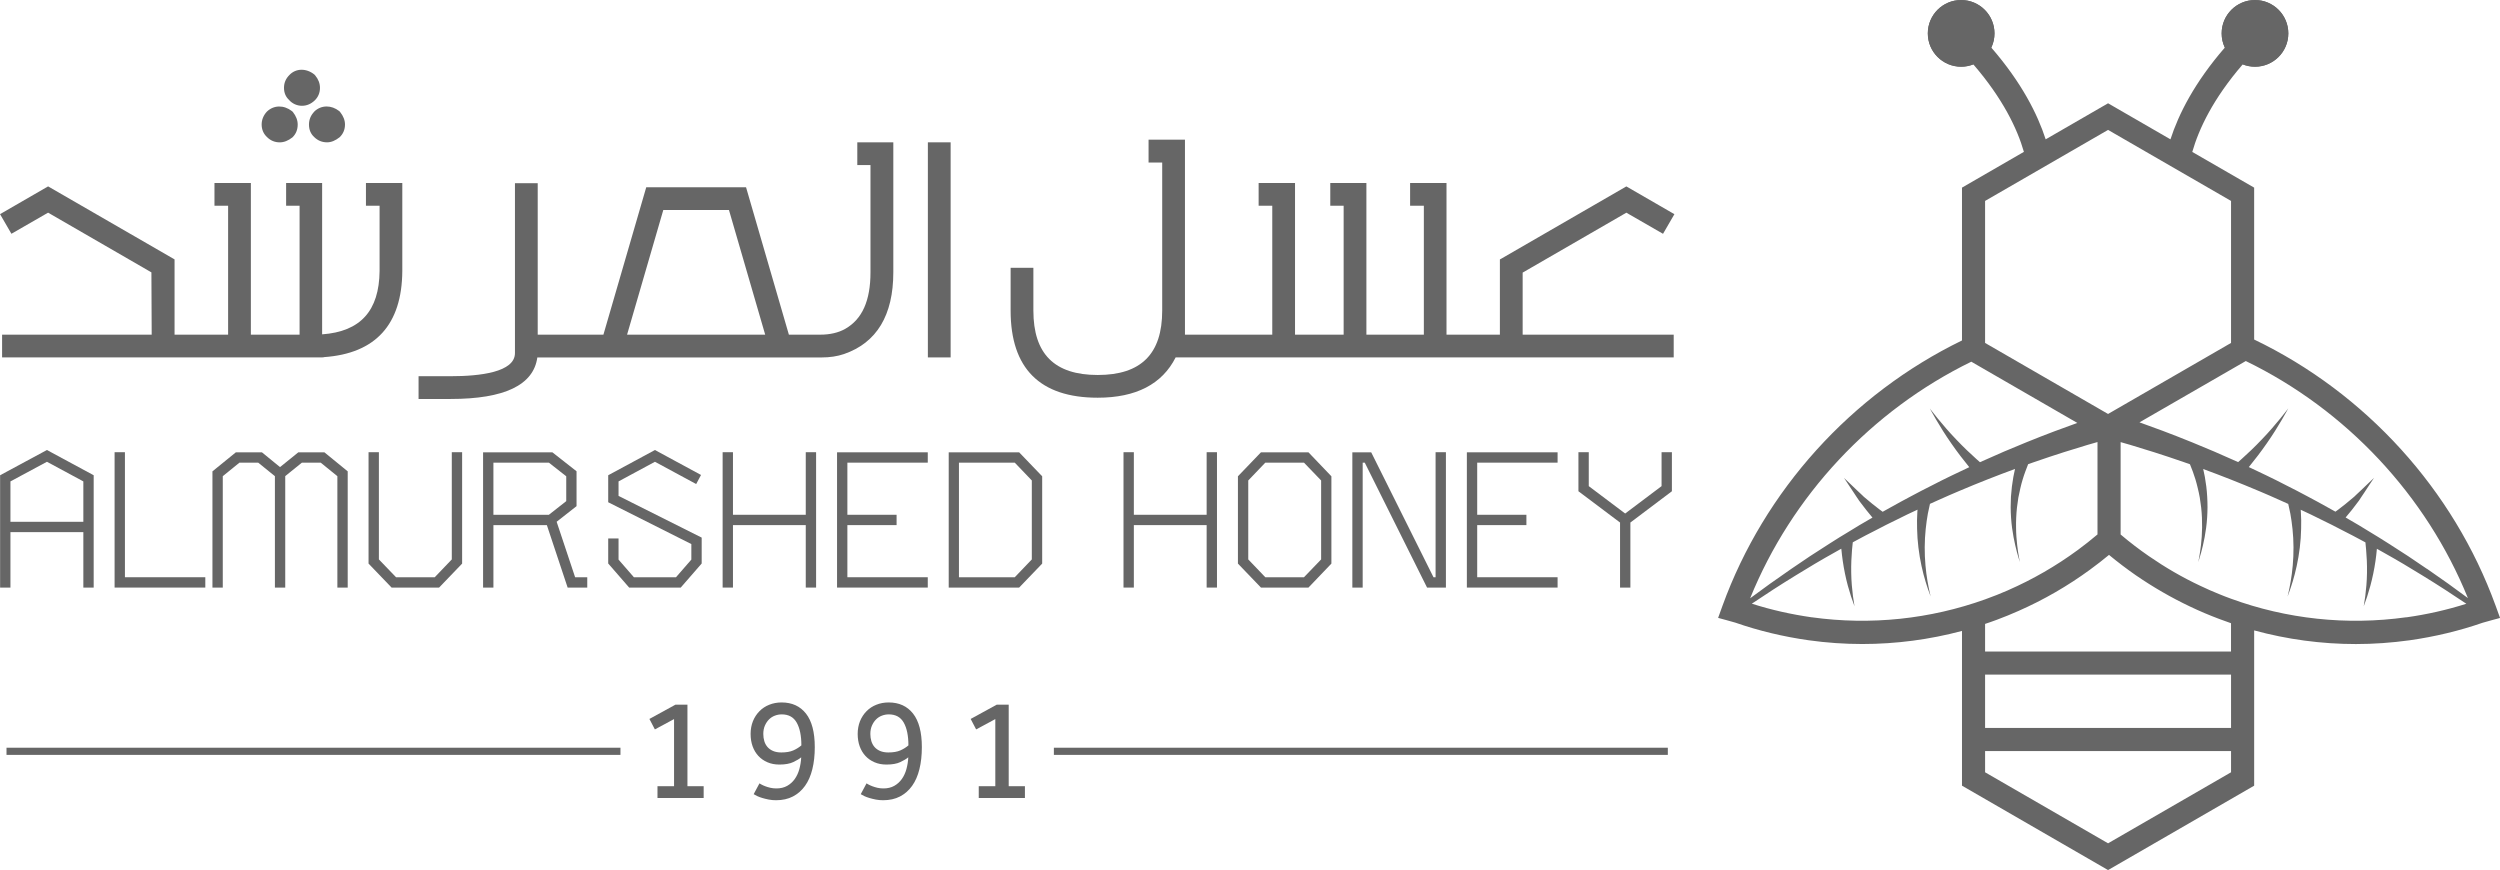 <?xml version="1.0" encoding="UTF-8"?>
<svg id="Layer_1" xmlns="http://www.w3.org/2000/svg" viewBox="0 0 718.42 250">
  <defs>
    <style>
      .cls-1 {
        fill: #666;
      }
    </style>
  </defs>
  <g>
    <g>
      <circle class="cls-1" cx="648.01" cy="9.59" r="9.58"/>
      <circle class="cls-1" cx="563.57" cy="9.59" r="9.58"/>
    </g>
    <path class="cls-1" d="M717.16,174.06c-12.09-33.3-37.31-61.09-69.39-76.49v-43.65l-17.78-10.26c1.89-6.61,5.96-15.27,14.51-25.17,1.09.45,2.27.68,3.52.68,5.29,0,9.57-4.29,9.57-9.57s-4.29-9.59-9.57-9.59-9.59,4.3-9.59,9.59c0,1.46.32,2.84.92,4.07-8.74,10.06-13.29,19.15-15.63,26.37l-17.93-10.36-17.93,10.36c-2.34-7.24-6.9-16.3-15.63-26.37.6-1.23.92-2.61.92-4.07,0-5.29-4.3-9.59-9.59-9.59s-9.57,4.3-9.57,9.59,4.29,9.57,9.57,9.57c1.23,0,2.41-.23,3.5-.68,8.54,9.9,12.65,18.55,14.54,25.15l-17.79,10.28v43.92c-31.81,15.47-56.81,43.12-68.82,76.23l-1.26,3.49s4.5,1.21,4.96,1.37c6.67,2.32,13.75,4.03,21.05,5.06,5.13.72,10.28,1.08,15.41,1.08,9.73,0,19.36-1.28,28.66-3.76v44.47l41.98,24.25,41.98-24.25v-44.62c9.48,2.58,19.3,3.92,29.23,3.92,5.13,0,10.28-.37,15.43-1.08,7.28-1.03,14.37-2.74,20.99-5.04.52-.18,5.01-1.38,5.01-1.38l-1.26-3.49ZM570.45,57.74l35.34-20.41,35.34,20.41v40.81l-35.34,20.41-35.34-20.41v-40.81ZM566.47,103.93l30.49,17.61c-3.72,1.32-8.79,3.18-14.72,5.59-4.07,1.64-8.54,3.55-13.26,5.69-.31-.28-.66-.58-1.04-.92-1.63-1.44-3.75-3.46-5.76-5.58-4.07-4.21-7.61-8.94-7.61-8.94,0,0,2.77,5.22,6.21,10.1,1.69,2.44,3.52,4.81,4.95,6.55.06.08.12.15.18.22-1.64.77-3.32,1.57-5.01,2.38-.97.48-1.95.95-2.92,1.43-.95.49-1.92.98-2.9,1.48-1.95.97-3.92,2-5.9,3.06s-3.98,2.12-5.95,3.24c-.74.4-1.48.81-2.21,1.23-.26-.18-.55-.4-.89-.65-1.2-.91-2.78-2.15-4.32-3.49l-.29-.25s-.17-.17-.25-.25l-.55-.52c-.37-.34-.72-.69-1.08-1.01-.69-.66-1.34-1.29-1.89-1.81-.98-.92-1.67-1.58-1.83-1.74.11.17.63.97,1.38,2.09.43.65.94,1.4,1.46,2.2.26.4.54.81.81,1.23l.43.63c.08.12.12.18.23.35l.23.31c1.23,1.67,2.54,3.29,3.55,4.49.03.03.06.06.08.09-.26.15-.54.31-.8.46-1.97,1.12-3.93,2.29-5.85,3.49-1.94,1.15-3.86,2.35-5.73,3.55-3.78,2.38-7.45,4.81-10.96,7.24-4.19,2.87-8.16,5.73-11.82,8.45,11.95-29.46,34.82-53.95,63.54-67.98ZM520.66,177.4c-5.93-.85-11.71-2.15-17.24-3.92,3.87-2.61,8.1-5.36,12.57-8.1,3.6-2.23,7.36-4.47,11.22-6.62.63-.37,1.28-.72,1.91-1.08.02.11.03.23.05.35.17,1.86.51,4.35,1.01,6.78.49,2.44,1.17,4.81,1.74,6.56.51,1.52.89,2.58,1,2.84-.05-.25-.23-1.38-.45-2.97-.23-1.81-.46-4.23-.49-6.64-.05-2.41.08-4.81.23-6.61.08-.88.15-1.63.22-2.15.22-.12.43-.23.65-.35,1.98-1.08,3.96-2.12,5.98-3.13,1.98-1.06,4-2.06,6.01-3.03,2-1,3.96-1.97,5.96-2.87-.02.25-.03.51-.05.77-.05.69-.08,1.44-.09,2.23-.02.78,0,1.66.02,2.49.02.85.06,1.78.12,2.67.06.89.15,1.81.26,2.72.43,3.64,1.26,7.21,2.06,9.8.38,1.31.77,2.37,1.03,3.1.28.75.43,1.17.43,1.17,0,0-.11-.45-.28-1.2-.17-.78-.41-1.87-.63-3.21-.46-2.64-.83-6.22-.8-9.77,0-.88.03-1.77.08-2.64.05-.88.12-1.69.2-2.54.09-.85.18-1.61.29-2.37.11-.75.23-1.46.34-2.11.22-1.12.43-2.06.6-2.78.83-.38,1.64-.75,2.47-1.11.98-.45,1.98-.88,2.97-1.32.98-.41,1.95-.83,2.9-1.24,5.65-2.4,11.11-4.53,16.1-6.36-.17.72-.34,1.49-.48,2.3-.15.92-.29,1.74-.41,2.72-.12.97-.2,1.95-.28,2.95-.05,1-.08,2.01-.08,3.03.02,2.03.15,4.04.4,5.92.25,1.86.58,3.58.92,5.04.32,1.48.69,2.66.92,3.5.28.83.41,1.29.41,1.29,0,0-.09-.48-.26-1.34-.14-.86-.37-2.07-.52-3.55-.17-1.48-.31-3.2-.32-5.04-.03-1.84.05-3.8.26-5.73.11-.97.25-1.94.4-2.87.18-.94.37-1.86.58-2.72.18-.85.46-1.8.68-2.55.23-.78.49-1.52.74-2.2.28-.81.57-1.52.81-2.12.54-.18,1.06-.37,1.58-.55,6.35-2.21,11.71-3.86,15.46-4.98,1.11-.32,2.07-.6,2.89-.83v26.55c-1.83,1.55-3.72,3.04-5.64,4.46-.02.02-.03.02-.03.02-6.25,4.59-12.95,8.45-19.96,11.52l-.02.02c-1.08.48-2.15.92-3.24,1.35-1.12.45-2.26.88-3.41,1.29-15.75,5.65-32.82,7.51-49.78,5.15ZM641.13,221.93l-35.34,20.41-35.34-20.41v-6.1h70.68v6.1ZM641.13,209.19h-70.68v-15.33h70.68v15.33ZM641.13,187.22h-70.68v-7.93c1.14-.37,2.27-.78,3.41-1.2,2.09-.78,4.18-1.63,6.22-2.54,7.22-3.18,14.12-7.16,20.57-11.88.02,0,.02-.02.02-.02,1.84-1.34,3.64-2.74,5.39-4.19,2.5,2.07,5.09,4.03,7.73,5.87.02,0,.03.02.05.03,4.95,3.4,10.13,6.39,15.5,8.94,2.74,1.31,5.53,2.49,8.37,3.56,1.14.43,2.27.83,3.41,1.23v8.11ZM691.5,177.38c-17.18,2.4-34.47.48-50.37-5.33-1.15-.41-2.29-.86-3.41-1.32-1.83-.74-3.63-1.52-5.41-2.38-5.15-2.41-10.09-5.29-14.83-8.56-2.78-1.92-5.47-3.98-8.08-6.19v-26.55c.81.23,1.78.51,2.89.83,3.75,1.12,9.11,2.77,15.46,4.98.52.18,1.04.37,1.57.55.26.6.54,1.31.83,2.12.25.68.49,1.41.74,2.2.22.75.49,1.71.68,2.55.22.86.4,1.78.58,2.72.15.94.29,1.91.4,2.87.21,1.94.29,3.89.26,5.73-.02,1.84-.15,3.56-.32,5.04-.17,1.48-.38,2.69-.52,3.55-.17.86-.26,1.34-.26,1.34,0,0,.14-.46.4-1.29.25-.85.61-2.03.94-3.5.34-1.46.68-3.18.92-5.04.25-1.87.38-3.89.4-5.92,0-1.01-.03-2.03-.09-3.03-.06-1-.14-1.98-.26-2.95-.12-.98-.26-1.8-.41-2.72-.14-.81-.31-1.58-.48-2.3,4.99,1.83,10.43,3.96,16.1,6.36.95.41,1.92.83,2.9,1.24.98.45,1.98.88,2.97,1.32.83.35,1.64.72,2.47,1.11.17.72.38,1.66.6,2.78.11.65.23,1.35.34,2.11.11.75.2,1.52.29,2.37.08.85.15,1.66.2,2.54.05.88.08,1.77.08,2.64.03,3.55-.34,7.13-.8,9.77-.22,1.34-.46,2.43-.63,3.21-.17.75-.28,1.2-.28,1.2,0,0,.15-.41.43-1.17.26-.74.65-1.8,1.03-3.1.8-2.6,1.63-6.16,2.06-9.8.11-.91.2-1.83.26-2.72.06-.89.11-1.83.12-2.67.02-.83.03-1.71.02-2.49-.02-.78-.05-1.54-.09-2.23-.02-.26-.03-.52-.05-.77,2,.91,3.96,1.87,5.96,2.87,2.01.97,4.01,1.97,6.01,3.03,2.01,1.01,4,2.06,5.98,3.13.22.12.43.23.65.35.05.52.12,1.28.2,2.15.17,1.8.29,4.19.25,6.61-.03,2.41-.26,4.82-.49,6.64-.22,1.58-.4,2.72-.45,2.97.11-.26.49-1.32,1-2.84.57-1.75,1.24-4.12,1.74-6.56.51-2.43.85-4.92,1.01-6.78.02-.12.03-.25.03-.35.65.35,1.29.71,1.92,1.08,3.86,2.15,7.62,4.39,11.22,6.62,4.47,2.74,8.7,5.49,12.57,8.1-5.52,1.75-11.29,3.07-17.23,3.9ZM697.4,163.46c-3.5-2.43-7.18-4.86-10.96-7.24-1.89-1.2-3.8-2.4-5.73-3.55-1.92-1.2-3.89-2.37-5.85-3.49-.28-.15-.54-.32-.81-.48.03-.02.05-.05.08-.08,1.03-1.2,2.34-2.81,3.56-4.49l.23-.31c.11-.17.15-.23.23-.35l.41-.63c.29-.41.57-.83.83-1.23.52-.8,1.03-1.55,1.44-2.2.77-1.12,1.29-1.92,1.4-2.09-.15.15-.85.81-1.83,1.74-.55.52-1.2,1.15-1.89,1.81-.35.32-.71.68-1.08,1.01l-.55.52c-.08.08-.2.22-.25.25l-.29.25c-1.54,1.34-3.12,2.58-4.32,3.49-.34.25-.63.46-.89.65-.74-.41-1.48-.83-2.21-1.23-1.97-1.12-3.96-2.18-5.95-3.24-1.98-1.06-3.95-2.09-5.9-3.06-.98-.49-1.95-.98-2.9-1.48-.97-.48-1.95-.95-2.92-1.43-1.69-.81-3.36-1.61-5.01-2.38.06-.06.12-.14.18-.22,1.41-1.74,3.26-4.1,4.95-6.55,3.44-4.87,6.21-10.1,6.21-10.1,0,0-3.53,4.73-7.61,8.94-2.01,2.12-4.13,4.13-5.76,5.58-.38.34-.74.65-1.04.92-4.72-2.14-9.19-4.04-13.26-5.69-6.13-2.49-11.36-4.41-15.09-5.73l30.55-17.62c28.86,14.01,51.84,38.57,63.83,68.12-3.64-2.72-7.61-5.56-11.8-8.44Z"/>
  </g>
  <g>
    <g>
      <g>
        <path class="cls-1" d="M13.48,129.32L.03,136.57v32.28h2.97v-15.94h20.95v15.94h2.97v-32.28l-13.43-7.25ZM3,138.34l10.49-5.64,10.46,5.64v11.6H3v-11.6Z"/>
        <g>
          <polygon class="cls-1" points="93.22 129.98 99.92 135.45 99.92 168.85 96.95 168.85 96.95 136.84 92.16 132.95 86.76 132.95 82 136.79 82.02 136.81 81.97 136.81 81.97 168.85 79 168.85 79 136.84 74.2 132.95 68.81 132.95 64.02 136.84 64.02 168.85 61.05 168.85 61.05 135.45 67.78 129.98 75.27 129.98 80.47 134.23 85.73 129.98 93.22 129.98"/>
          <polygon class="cls-1" points="132.8 129.95 132.8 161.96 126.18 168.85 112.53 168.85 105.91 161.96 105.91 129.95 108.88 129.95 108.88 160.76 113.81 165.88 124.93 165.88 129.83 160.76 129.83 129.95 132.8 129.95"/>
          <polygon class="cls-1" points="35.9 165.88 59 165.88 59 168.85 32.93 168.85 32.93 129.95 35.9 129.95 35.9 165.88"/>
        </g>
        <path class="cls-1" d="M165.27,165.88l-5.31-15.94,5.72-4.49v-10.02l-6.95-5.45h-19.91v38.87h2.97v-17.95h15.36l5.97,17.95h5.64v-2.97h-3.49ZM141.79,132.95h15.94l4.99,3.92v7.14l-4.99,3.92h-15.94v-14.98Z"/>
        <g>
          <polygon class="cls-1" points="177.75 142.51 201.64 154.49 201.64 161.93 195.62 168.85 180.8 168.85 174.78 161.93 174.78 154.74 177.75 154.74 177.75 160.81 182.16 165.88 194.26 165.88 198.67 160.81 198.67 156.35 174.78 144.33 174.78 136.57 188.21 129.32 201.45 136.49 200.06 139.1 188.21 132.7 177.75 138.34 177.75 142.51"/>
          <polygon class="cls-1" points="231.55 129.95 234.52 129.95 234.52 168.85 231.55 168.85 231.55 150.9 210.63 150.9 210.63 168.85 207.66 168.85 207.66 129.95 210.63 129.95 210.63 147.93 231.55 147.93 231.55 129.95"/>
          <polygon class="cls-1" points="243.51 132.95 243.51 147.93 257.65 147.93 257.65 150.9 243.51 150.9 243.51 165.88 266.61 165.88 266.61 168.85 240.54 168.85 240.54 129.98 266.61 129.98 266.61 132.95 243.51 132.95"/>
        </g>
        <path class="cls-1" d="M292.87,129.98h-20.24v38.87h20.24l6.62-6.89v-25.09l-6.62-6.89ZM275.57,165.88v-32.93h16.04l4.9,5.12v22.69l-4.9,5.12h-16.04Z"/>
        <g>
          <path class="cls-1" d="M376.01,129.98h-13.65l-6.62,6.89v25.09l6.62,6.89h13.65l6.59-6.89v-25.09l-6.59-6.89ZM363.61,165.88l-4.9-5.12v-22.69l4.9-5.12h11.11l4.93,5.12v22.69l-4.93,5.12h-11.11Z"/>
          <polygon class="cls-1" points="346.75 129.95 349.72 129.95 349.72 168.85 346.75 168.85 346.75 150.9 325.83 150.9 325.83 168.85 322.86 168.85 322.86 129.95 325.83 129.95 325.83 147.93 346.75 147.93 346.75 129.95"/>
        </g>
        <g>
          <polygon class="cls-1" points="421.53 129.98 447.6 129.98 447.6 132.95 424.5 132.95 424.5 147.93 438.64 147.93 438.64 150.9 424.5 150.9 424.5 165.88 447.6 165.88 447.6 168.85 421.53 168.85 421.53 129.98"/>
          <polygon class="cls-1" points="412.54 129.95 415.51 129.95 415.51 168.85 410.09 168.85 392.19 132.95 391.59 132.95 391.59 168.85 388.62 168.85 388.62 129.98 394.04 129.98 411.94 165.88 412.54 165.88 412.54 129.95"/>
          <polygon class="cls-1" points="480.45 129.95 480.45 141.17 468.52 150.16 468.52 168.85 465.55 168.85 465.55 150.16 453.59 141.17 453.59 129.95 456.56 129.95 456.56 139.7 467.02 147.57 477.48 139.7 477.48 129.95 480.45 129.95"/>
        </g>
      </g>
      <g>
        <path class="cls-1" d="M437.55,96.17h43.42v6.54h-143.13c-3.87,7.68-11.39,11.58-22.39,11.58-16.62,0-25.03-8.42-25.03-25.03v-12.31h6.54v12.31c0,12.45,6.05,18.5,18.5,18.5s18.52-6.05,18.52-18.5v-42.55h-3.92v-6.57h10.46v56.04h25.09v-37.05h-3.92v-6.54h10.46v43.59h13.97v-37.05h-3.84v-6.54h10.38v43.59h16.51v-37.05h-3.95v-6.54h10.46v43.59h15.34v-21.63l.27-.14,36.07-20.84,13.81,7.98-3.27,5.64-10.54-6.07-29.8,17.22v17.84Z"/>
        <g>
          <path class="cls-1" d="M83.14,28.78c-1.01-.87-1.53-2.1-1.53-3.54s.52-2.64,1.55-3.68c1.85-1.96,4.82-2.02,7.16-.16l.24.25c.93,1.12,1.39,2.32,1.39,3.6,0,1.42-.52,2.64-1.5,3.6-1.09,1.04-2.32,1.55-3.68,1.55s-2.7-.57-3.65-1.61Z"/>
          <path class="cls-1" d="M90.3,32.07c1.01-.98,2.26-1.47,3.57-1.47,1.23,0,2.48.44,3.6,1.31l.25.25c.95,1.2,1.42,2.4,1.42,3.62,0,1.44-.52,2.67-1.53,3.65-1.23.98-2.42,1.47-3.62,1.47-1.42,0-2.64-.49-3.65-1.47-1.04-.93-1.55-2.15-1.55-3.65,0-1.39.52-2.67,1.53-3.7Z"/>
          <path class="cls-1" d="M76.74,39.4c-1.01-.93-1.55-2.18-1.55-3.62,0-1.36.52-2.64,1.5-3.7,1.99-1.91,4.85-1.96,7.19-.16l.25.22c.95,1.2,1.42,2.4,1.42,3.65,0,1.5-.52,2.72-1.5,3.68-1.25.98-2.45,1.44-3.68,1.44-1.39,0-2.64-.52-3.62-1.5Z"/>
          <path class="cls-1" d="M115.61,52.59v25.31c-.11,15.39-7.68,23.7-22.53,24.73v.03l-.55.05H.6v-6.54h42.99l-.08-17.9-29.69-17.16-10.54,6.07-3.27-5.64,13.81-7.98,36.34,20.98v21.63h15.39v-37.05h-3.92v-6.54h10.46v43.59h14v-37.05h-3.87v-6.54h10.35v43.5c11.01-.79,16.4-6.76,16.51-18.22v-18.74h-3.92v-6.54h10.46Z"/>
        </g>
        <g>
          <rect class="cls-1" x="266.64" y="40.9" width="6.54" height="61.81"/>
          <path class="cls-1" d="M246.34,47.44h3.81v30.81c0,8.15-2.37,13.48-7.27,16.26-1.93,1.09-4.36,1.66-7.14,1.66h-9.04l-12.31-42.36h-28.68l-12.31,42.36h-18.88v-43.53h-6.54v48.82c0,5.5-10.05,6.65-18.47,6.65h-9.23v6.54h9.23c15.45,0,23.81-4,24.9-11.93h81.7c2.37,0,4.52-.33,6.43-.98,9.4-3.24,14.17-11.14,14.17-23.48v-37.35h-10.35v6.54ZM209.48,60.35l10.41,35.82h-39.69l10.41-35.82h18.88Z"/>
        </g>
      </g>
    </g>
    <g>
      <path class="cls-1" d="M188.95,225.93h4.75v-19.29l-5.51,2.97-1.57-3.01,7.5-4.11h3.43v23.44h4.66v3.39h-13.27v-3.39Z"/>
      <path class="cls-1" d="M218.25,225.12c.08.06.27.16.55.32.28.16.64.32,1.08.49.44.17.93.32,1.48.45s1.13.19,1.76.19c1.18,0,2.22-.25,3.09-.74.87-.49,1.6-1.15,2.18-1.97.58-.82,1.02-1.77,1.32-2.86.29-1.09.48-2.21.53-3.37-.51.43-1.26.88-2.27,1.36-1,.48-2.34.72-4,.72-1.27,0-2.42-.22-3.43-.66-1.02-.44-1.89-1.04-2.61-1.82-.72-.78-1.27-1.7-1.66-2.78-.38-1.07-.57-2.26-.57-3.56s.23-2.54.67-3.65c.45-1.1,1.07-2.05,1.87-2.86.79-.81,1.73-1.43,2.82-1.86,1.09-.44,2.27-.66,3.54-.66,3,0,5.33,1.07,7.01,3.2,1.68,2.13,2.53,5.35,2.53,9.64,0,2.34-.23,4.46-.7,6.34-.46,1.88-1.16,3.48-2.1,4.79-.94,1.32-2.1,2.33-3.48,3.05-1.38.72-3,1.08-4.83,1.08-.73,0-1.43-.06-2.1-.19-.67-.13-1.28-.28-1.85-.45-.57-.17-1.06-.35-1.48-.55-.42-.2-.76-.38-1.02-.55l1.66-3.1ZM230.29,214.19c0-2.77-.45-4.95-1.34-6.53-.89-1.58-2.32-2.37-4.3-2.37-.67,0-1.33.12-1.97.36-.64.24-1.2.6-1.68,1.08-.48.48-.88,1.07-1.19,1.78-.31.7-.46,1.51-.46,2.41,0,.74.1,1.42.29,2.06s.5,1.2.91,1.68c.42.48.95.86,1.6,1.14.65.28,1.44.43,2.37.43,1.41,0,2.57-.2,3.46-.59.89-.4,1.66-.88,2.31-1.44Z"/>
      <path class="cls-1" d="M249.02,225.12c.08.06.27.16.55.32.28.16.64.32,1.08.49.44.17.93.32,1.48.45s1.13.19,1.76.19c1.18,0,2.22-.25,3.09-.74.87-.49,1.6-1.15,2.18-1.97.58-.82,1.02-1.77,1.32-2.86.29-1.09.48-2.21.53-3.37-.51.43-1.26.88-2.27,1.36-1,.48-2.34.72-4,.72-1.27,0-2.42-.22-3.43-.66-1.02-.44-1.89-1.04-2.61-1.82-.72-.78-1.27-1.7-1.66-2.78-.38-1.07-.57-2.26-.57-3.56s.23-2.54.67-3.65c.45-1.1,1.07-2.05,1.87-2.86.79-.81,1.73-1.43,2.82-1.86,1.09-.44,2.27-.66,3.54-.66,3,0,5.33,1.07,7.01,3.2,1.68,2.13,2.53,5.35,2.53,9.64,0,2.34-.23,4.46-.7,6.34-.46,1.88-1.16,3.48-2.1,4.79-.94,1.32-2.1,2.33-3.48,3.05-1.38.72-3,1.08-4.83,1.08-.73,0-1.43-.06-2.1-.19-.67-.13-1.28-.28-1.85-.45s-1.06-.35-1.48-.55c-.42-.2-.76-.38-1.02-.55l1.66-3.1ZM261.05,214.19c0-2.77-.45-4.95-1.34-6.53-.89-1.58-2.32-2.37-4.3-2.37-.67,0-1.33.12-1.97.36-.64.24-1.2.6-1.68,1.08-.48.48-.88,1.07-1.19,1.78-.31.7-.46,1.51-.46,2.41,0,.74.1,1.42.29,2.06.2.64.5,1.2.91,1.68.42.48.95.86,1.6,1.14.65.28,1.44.43,2.37.43,1.41,0,2.57-.2,3.46-.59.89-.4,1.66-.88,2.31-1.44Z"/>
      <path class="cls-1" d="M281.27,225.93h4.75v-19.29l-5.51,2.97-1.57-3.01,7.5-4.11h3.43v23.44h4.66v3.39h-13.27v-3.39Z"/>
    </g>
    <g>
      <rect class="cls-1" x="302.85" y="214.87" width="176.43" height="2.06"/>
      <rect class="cls-1" x="1.87" y="214.87" width="176.43" height="2.06"/>
    </g>
  </g>
</svg>